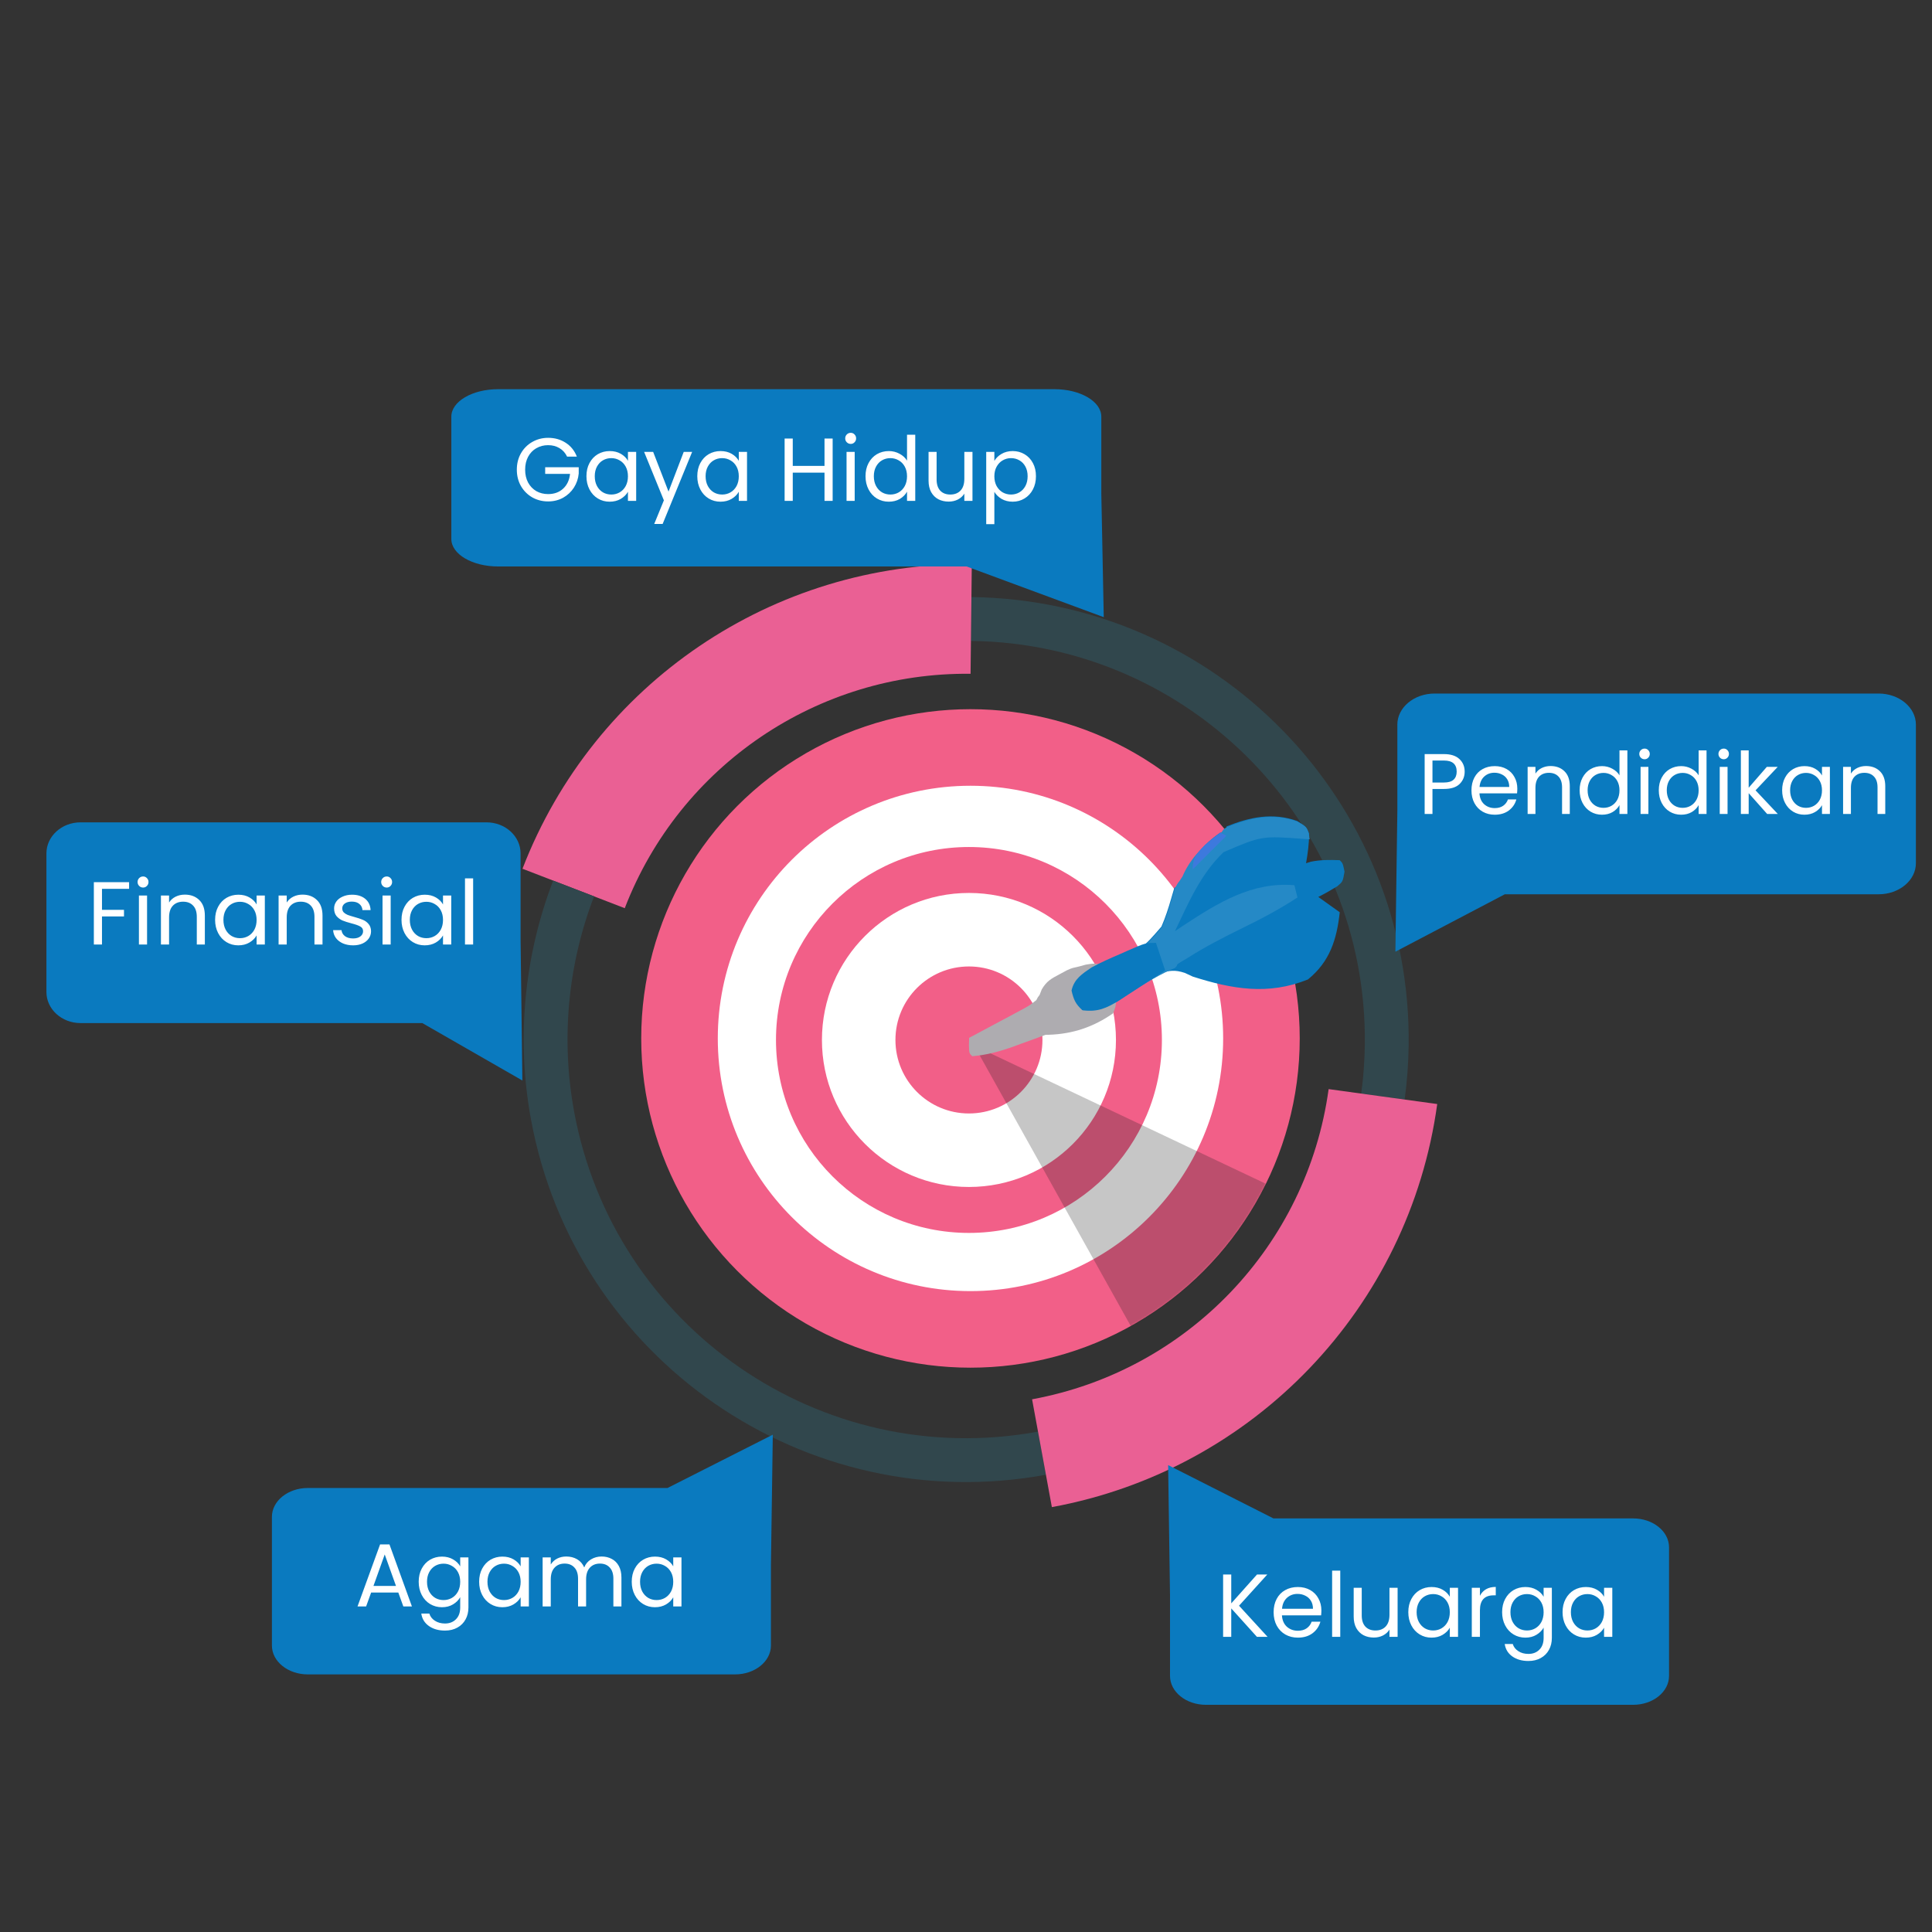 <svg width="1080" height="1080" viewBox="0 0 1080 1080" fill="none" xmlns="http://www.w3.org/2000/svg">
<rect x="0" y="0" width="1080" height="1080" fill="#333333" stroke="none"/>
<path d="M542.895 346.015C672.806 347.628 776.811 454.25 775.198 584.161C775.078 593.806 774.365 603.434 773.063 612.993" stroke="#31474D" stroke-width="24.509" stroke-miterlimit="10"/>
<path d="M320.659 496.663C356.018 404.972 444.628 344.904 542.895 346.015" stroke="#EA6094" stroke-width="61.275" stroke-miterlimit="10"/>
<path d="M582.471 812.349C454.721 835.722 332.213 751.107 308.84 623.358C301.061 580.843 305.151 537.006 320.659 496.663" stroke="#31474D" stroke-width="24.509" stroke-miterlimit="10"/>
<path d="M773.064 612.993C759.237 713.624 682.379 794.015 582.47 812.35" stroke="#EA6094" stroke-width="61.275" stroke-miterlimit="10"/>
<path d="M533.936 585.439C534.898 585.484 535.81 585.507 536.598 585.552C535.834 585.529 534.922 585.507 533.936 585.439Z" fill="#272122"/>
<path d="M538.275 585.597C538.571 585.597 538.818 585.621 538.964 585.621C538.767 585.621 538.522 585.621 538.275 585.597Z" fill="#272122"/>
<path d="M539.138 585.62L539.335 585.643C539.237 585.643 539.113 585.643 538.965 585.62H539.138Z" fill="#272122"/>
<path d="M553.139 585.62H553.312C553.163 585.643 553.04 585.643 552.942 585.643L553.139 585.62Z" fill="#272122"/>
<path d="M554.938 585.575C555.923 585.53 557.082 585.485 558.34 585.438C557.009 585.53 555.826 585.553 554.938 585.575Z" fill="#272122"/>
<circle cx="542.502" cy="580.49" r="184.054" fill="#F25F88"/>
<circle cx="542.502" cy="580.49" r="141.251" fill="white"/>
<circle cx="541.646" cy="581.347" r="107.864" fill="#F25F88"/>
<circle cx="541.646" cy="581.347" r="82.182" fill="white"/>
<circle cx="541.646" cy="581.347" r="41.091" fill="#F25F88"/>
<mask id="mask0_1_2" style="mask-type:alpha" maskUnits="userSpaceOnUse" x="358" y="396" width="369" height="369">
<circle cx="542.502" cy="580.49" r="184.054" fill="#F25F88"/>
</mask>
<g mask="url(#mask0_1_2)">
<path d="M544.623 584.54L742.494 678.25L651.337 775.711L544.623 584.54Z" fill="#1F1C1C" fill-opacity="0.25"/>
</g>
<path d="M725.058 458.914C730.087 462.017 730.087 462.017 731.799 465.869C731.799 471.57 731.077 476.953 730.087 482.563C730.97 482.28 731.853 481.998 732.762 481.707C738.223 480.586 743.363 480.641 748.921 480.851C750.633 482.563 750.633 482.563 751.596 487.271C750.633 492.835 750.633 492.835 747.576 495.417C744.092 497.568 740.591 499.552 736.936 501.396C740.891 504.221 744.846 507.046 748.921 509.957C747.268 525.203 743.377 537.548 731.157 547.517C709.023 556.476 688.789 552.962 666.738 545.912C664.563 544.899 664.563 544.899 662.344 543.865C656.672 541.989 653.645 542.506 647.905 544.199C643.326 546.708 639.103 549.632 634.85 552.653C632.618 554.206 630.385 555.755 628.148 557.301C627.174 557.99 626.199 558.678 625.195 559.388C618.347 563.842 613.423 565.807 605.101 564.745C601.217 561.249 600.17 558.786 599.002 553.723C600.44 547.174 604.832 544.269 610.238 540.775C614.342 539.005 618.503 537.523 622.712 536.02C638.584 530.332 638.584 530.332 649.262 517.956C651.484 512.821 653.17 507.625 654.713 502.252C655.291 500.275 655.87 498.297 656.465 496.26C657.595 495.695 658.725 495.13 659.89 494.548C660.313 493.382 660.737 492.217 661.174 491.016C665.565 480.697 672.792 471.678 682.147 465.441C683.277 465.441 684.407 465.441 685.572 465.441C685.572 464.311 685.572 463.181 685.572 462.017C698.573 456.741 711.465 454.049 725.058 458.914Z" fill="#0A7ABF"/>
<path d="M725.392 459.318C730.422 462.315 730.422 462.315 731.592 465.926C731.86 467.529 731.86 467.529 732.134 469.163C731.186 469.109 730.238 469.056 729.262 469C705.347 467.204 705.347 467.204 684.007 476.346C671.116 488.651 664.393 504.648 656.8 520.527C658.499 519.391 660.199 518.254 661.95 517.083C680.943 504.634 699.982 492.811 723.573 494.845C724.421 498.235 724.421 498.235 725.285 501.694C715.426 508.16 705.28 513.563 694.681 518.708C683.843 524.031 673.265 529.456 663.1 536.003C660.224 537.649 660.973 537.129 658.405 538.841C657.549 539.697 658.405 539.697 656.8 541.073C655.034 541.885 653.269 542.697 651.449 543.534C641.906 548.271 633.13 554.208 624.229 560.033C617.318 564.505 613.748 565.891 605.436 565.043C601.551 561.546 600.505 559.084 599.336 554.021C600.774 547.471 605.166 544.567 610.572 541.073C614.677 539.303 618.837 537.821 623.046 536.318C638.919 530.629 638.919 530.629 649.597 518.253C651.818 513.119 653.504 507.923 655.048 502.55C655.626 500.572 656.204 498.595 656.8 496.557C657.549 495.181 658.405 493.469 659.261 492.613L660.973 490.045C665.364 479.726 673.127 471.976 682.482 465.739L684.087 463.507L685.906 462.315C698.906 457.039 711.84 454.275 725.392 459.318Z" fill="#2589C6"/>
<path d="M608.052 539.063C611.843 538.543 610.987 538.543 615.374 539.063C613.679 540.193 611.984 541.323 610.238 542.487C605.555 545.463 605.555 545.463 601.677 549.336C600.596 555.515 601.945 559.419 605.101 564.745C607.256 564.215 609.41 563.686 611.629 563.14C612.841 562.842 614.052 562.544 615.301 562.237C618.211 561.475 621.081 560.56 623.935 559.609C623.667 562.692 623.667 562.692 622.223 566.457C611.1 574.167 599.688 577.995 586.268 578.442C586.268 574.949 586.268 581.832 586.268 578.442C585.703 578.442 585.138 578.442 584.556 578.442C584.556 581.935 584.556 575.052 584.556 578.442C581.613 579.525 581.613 579.525 578.61 580.629C575.991 581.577 573.371 582.525 570.752 583.472C568.82 584.185 568.82 584.185 566.849 584.913C559.027 587.723 551.768 589.747 543.465 590.427C541.753 588.715 541.753 588.715 541.646 584.328C541.681 582.95 541.716 581.573 541.753 580.154C542.781 579.611 543.809 579.067 544.869 578.507C549.511 576.041 554.139 573.55 558.767 571.059C560.386 570.203 562.005 569.348 563.673 568.467C565.212 567.634 566.751 566.801 568.337 565.942C569.763 565.18 571.189 564.418 572.657 563.633C576.523 561.449 575.888 561.657 579.312 559.089C580.169 557.377 580.169 557.377 581.132 556.184C581.538 555.152 581.944 554.119 582.362 553.054C585.063 548.477 587.589 547.084 592.26 544.628C593.62 543.895 594.98 543.162 596.38 542.407C599.965 540.775 599.52 541.196 603.282 540.255C606.707 539.399 605.851 539.399 608.052 539.063Z" fill="#AEACB0"/>
<path d="M646.193 527.078C647.905 532.215 649.617 537.351 651.329 542.487C646.624 545.561 641.915 548.626 637.204 551.69C635.873 552.56 634.542 553.429 633.171 554.325C631.88 555.164 630.589 556.003 629.259 556.867C628.075 557.638 626.892 558.409 625.672 559.203C618.533 563.586 613.685 565.841 605.101 564.745C601.217 561.249 600.17 558.786 599.002 553.723C600.435 547.194 604.95 544.395 610.238 540.775C615.358 538.007 620.619 535.678 625.968 533.392C627.349 532.777 628.729 532.162 630.151 531.529C640.35 527.078 640.35 527.078 646.193 527.078Z" fill="#0A7ABF"/>
<path d="M682.147 465.441C683.277 466.006 684.407 466.571 685.572 467.154C679.357 473.369 673.142 479.584 666.738 485.987C666.738 479.14 669.055 477.312 673.587 472.29C676.384 469.938 679.224 467.634 682.147 465.441Z" fill="#3D79DD"/>
<path d="M252.302 232.908V301.309C252.302 309.786 264.005 316.659 278.445 316.659H540.343L567.076 326.543L617 345L616.325 310.367L615.637 275.728V232.908C615.637 224.43 603.934 217.559 589.495 217.559H278.445C264.005 217.559 252.302 224.43 252.302 232.908Z" fill="#0A7ABF"/>
<path d="M317.009 255.25C316.042 253.217 314.642 251.65 312.809 250.55C310.975 249.417 308.842 248.85 306.409 248.85C303.975 248.85 301.775 249.417 299.809 250.55C297.875 251.65 296.342 253.25 295.209 255.35C294.109 257.417 293.559 259.817 293.559 262.55C293.559 265.283 294.109 267.683 295.209 269.75C296.342 271.817 297.875 273.417 299.809 274.55C301.775 275.65 303.975 276.2 306.409 276.2C309.809 276.2 312.609 275.183 314.809 273.15C317.009 271.117 318.292 268.367 318.659 264.9H304.759V261.2H323.509V264.7C323.242 267.567 322.342 270.2 320.809 272.6C319.275 274.967 317.259 276.85 314.759 278.25C312.259 279.617 309.475 280.3 306.409 280.3C303.175 280.3 300.225 279.55 297.559 278.05C294.892 276.517 292.775 274.4 291.209 271.7C289.675 269 288.909 265.95 288.909 262.55C288.909 259.15 289.675 256.1 291.209 253.4C292.775 250.667 294.892 248.55 297.559 247.05C300.225 245.517 303.175 244.75 306.409 244.75C310.109 244.75 313.375 245.667 316.209 247.5C319.075 249.333 321.159 251.917 322.459 255.25H317.009ZM327.825 266.2C327.825 263.4 328.391 260.95 329.525 258.85C330.658 256.717 332.208 255.067 334.175 253.9C336.175 252.733 338.391 252.15 340.825 252.15C343.225 252.15 345.308 252.667 347.075 253.7C348.841 254.733 350.158 256.033 351.025 257.6V252.6H355.625V280H351.025V274.9C350.125 276.5 348.775 277.833 346.975 278.9C345.208 279.933 343.141 280.45 340.775 280.45C338.341 280.45 336.141 279.85 334.175 278.65C332.208 277.45 330.658 275.767 329.525 273.6C328.391 271.433 327.825 268.967 327.825 266.2ZM351.025 266.25C351.025 264.183 350.608 262.383 349.775 260.85C348.941 259.317 347.808 258.15 346.375 257.35C344.975 256.517 343.425 256.1 341.725 256.1C340.025 256.1 338.475 256.5 337.075 257.3C335.675 258.1 334.558 259.267 333.725 260.8C332.891 262.333 332.475 264.133 332.475 266.2C332.475 268.3 332.891 270.133 333.725 271.7C334.558 273.233 335.675 274.417 337.075 275.25C338.475 276.05 340.025 276.45 341.725 276.45C343.425 276.45 344.975 276.05 346.375 275.25C347.808 274.417 348.941 273.233 349.775 271.7C350.608 270.133 351.025 268.317 351.025 266.25ZM386.914 252.6L370.414 292.9H365.714L371.114 279.7L360.064 252.6H365.114L373.714 274.8L382.214 252.6H386.914ZM389.788 266.2C389.788 263.4 390.354 260.95 391.488 258.85C392.621 256.717 394.171 255.067 396.138 253.9C398.138 252.733 400.354 252.15 402.788 252.15C405.188 252.15 407.271 252.667 409.038 253.7C410.804 254.733 412.121 256.033 412.988 257.6V252.6H417.588V280H412.988V274.9C412.088 276.5 410.738 277.833 408.938 278.9C407.171 279.933 405.104 280.45 402.738 280.45C400.304 280.45 398.104 279.85 396.138 278.65C394.171 277.45 392.621 275.767 391.488 273.6C390.354 271.433 389.788 268.967 389.788 266.2ZM412.988 266.25C412.988 264.183 412.571 262.383 411.738 260.85C410.904 259.317 409.771 258.15 408.338 257.35C406.938 256.517 405.388 256.1 403.688 256.1C401.988 256.1 400.438 256.5 399.038 257.3C397.638 258.1 396.521 259.267 395.688 260.8C394.854 262.333 394.438 264.133 394.438 266.2C394.438 268.3 394.854 270.133 395.688 271.7C396.521 273.233 397.638 274.417 399.038 275.25C400.438 276.05 401.988 276.45 403.688 276.45C405.388 276.45 406.938 276.05 408.338 275.25C409.771 274.417 410.904 273.233 411.738 271.7C412.571 270.133 412.988 268.317 412.988 266.25ZM465.457 245.15V280H460.907V264.2H443.157V280H438.607V245.15H443.157V260.45H460.907V245.15H465.457ZM475.576 248.15C474.709 248.15 473.976 247.85 473.376 247.25C472.776 246.65 472.476 245.917 472.476 245.05C472.476 244.183 472.776 243.45 473.376 242.85C473.976 242.25 474.709 241.95 475.576 241.95C476.409 241.95 477.109 242.25 477.676 242.85C478.276 243.45 478.576 244.183 478.576 245.05C478.576 245.917 478.276 246.65 477.676 247.25C477.109 247.85 476.409 248.15 475.576 248.15ZM477.776 252.6V280H473.226V252.6H477.776ZM483.831 266.2C483.831 263.4 484.397 260.95 485.531 258.85C486.664 256.717 488.214 255.067 490.181 253.9C492.181 252.733 494.414 252.15 496.881 252.15C499.014 252.15 500.997 252.65 502.831 253.65C504.664 254.617 506.064 255.9 507.031 257.5V243H511.631V280H507.031V274.85C506.131 276.483 504.797 277.833 503.031 278.9C501.264 279.933 499.197 280.45 496.831 280.45C494.397 280.45 492.181 279.85 490.181 278.65C488.214 277.45 486.664 275.767 485.531 273.6C484.397 271.433 483.831 268.967 483.831 266.2ZM507.031 266.25C507.031 264.183 506.614 262.383 505.781 260.85C504.947 259.317 503.814 258.15 502.381 257.35C500.981 256.517 499.431 256.1 497.731 256.1C496.031 256.1 494.481 256.5 493.081 257.3C491.681 258.1 490.564 259.267 489.731 260.8C488.897 262.333 488.481 264.133 488.481 266.2C488.481 268.3 488.897 270.133 489.731 271.7C490.564 273.233 491.681 274.417 493.081 275.25C494.481 276.05 496.031 276.45 497.731 276.45C499.431 276.45 500.981 276.05 502.381 275.25C503.814 274.417 504.947 273.233 505.781 271.7C506.614 270.133 507.031 268.317 507.031 266.25ZM543.62 252.6V280H539.07V275.95C538.203 277.35 536.986 278.45 535.42 279.25C533.886 280.017 532.186 280.4 530.32 280.4C528.186 280.4 526.27 279.967 524.57 279.1C522.87 278.2 521.52 276.867 520.52 275.1C519.553 273.333 519.07 271.183 519.07 268.65V252.6H523.57V268.05C523.57 270.75 524.253 272.833 525.62 274.3C526.986 275.733 528.853 276.45 531.22 276.45C533.653 276.45 535.57 275.7 536.97 274.2C538.37 272.7 539.07 270.517 539.07 267.65V252.6H543.62ZM555.852 257.65C556.752 256.083 558.085 254.783 559.852 253.75C561.652 252.683 563.735 252.15 566.102 252.15C568.535 252.15 570.735 252.733 572.702 253.9C574.702 255.067 576.269 256.717 577.402 258.85C578.535 260.95 579.102 263.4 579.102 266.2C579.102 268.967 578.535 271.433 577.402 273.6C576.269 275.767 574.702 277.45 572.702 278.65C570.735 279.85 568.535 280.45 566.102 280.45C563.769 280.45 561.702 279.933 559.902 278.9C558.135 277.833 556.785 276.517 555.852 274.95V293H551.302V252.6H555.852V257.65ZM574.452 266.2C574.452 264.133 574.035 262.333 573.202 260.8C572.369 259.267 571.235 258.1 569.802 257.3C568.402 256.5 566.852 256.1 565.152 256.1C563.485 256.1 561.935 256.517 560.502 257.35C559.102 258.15 557.969 259.333 557.102 260.9C556.269 262.433 555.852 264.217 555.852 266.25C555.852 268.317 556.269 270.133 557.102 271.7C557.969 273.233 559.102 274.417 560.502 275.25C561.935 276.05 563.485 276.45 565.152 276.45C566.852 276.45 568.402 276.05 569.802 275.25C571.235 274.417 572.369 273.233 573.202 271.7C574.035 270.133 574.452 268.3 574.452 266.2Z" fill="white"/>
<path d="M25.95 477.072V554.526C25.95 564.126 34.487 571.908 45.021 571.908H236.078L255.58 583.1L292 604L291.508 564.783L291.006 525.559V477.072C291.006 467.473 282.468 459.692 271.935 459.692H45.021C34.487 459.692 25.95 467.473 25.95 477.072Z" fill="#0A7ABF"/>
<path d="M72.162 493.15V496.85H57.012V508.6H69.312V512.3H57.012V528H52.462V493.15H72.162ZM80.008 496.15C79.141 496.15 78.408 495.85 77.808 495.25C77.208 494.65 76.908 493.917 76.908 493.05C76.908 492.183 77.208 491.45 77.808 490.85C78.408 490.25 79.141 489.95 80.008 489.95C80.841 489.95 81.541 490.25 82.108 490.85C82.708 491.45 83.008 492.183 83.008 493.05C83.008 493.917 82.708 494.65 82.108 495.25C81.541 495.85 80.841 496.15 80.008 496.15ZM82.208 500.6V528H77.658V500.6H82.208ZM103.312 500.1C106.646 500.1 109.346 501.117 111.412 503.15C113.479 505.15 114.512 508.05 114.512 511.85V528H110.012V512.5C110.012 509.767 109.329 507.683 107.962 506.25C106.596 504.783 104.729 504.05 102.362 504.05C99.962 504.05 98.046 504.8 96.612 506.3C95.212 507.8 94.512 509.983 94.512 512.85V528H89.962V500.6H94.512V504.5C95.412 503.1 96.629 502.017 98.162 501.25C99.729 500.483 101.446 500.1 103.312 500.1ZM120.245 514.2C120.245 511.4 120.811 508.95 121.945 506.85C123.078 504.717 124.628 503.067 126.595 501.9C128.595 500.733 130.811 500.15 133.245 500.15C135.645 500.15 137.728 500.667 139.495 501.7C141.261 502.733 142.578 504.033 143.445 505.6V500.6H148.045V528H143.445V522.9C142.545 524.5 141.195 525.833 139.395 526.9C137.628 527.933 135.561 528.45 133.195 528.45C130.761 528.45 128.561 527.85 126.595 526.65C124.628 525.45 123.078 523.767 121.945 521.6C120.811 519.433 120.245 516.967 120.245 514.2ZM143.445 514.25C143.445 512.183 143.028 510.383 142.195 508.85C141.361 507.317 140.228 506.15 138.795 505.35C137.395 504.517 135.845 504.1 134.145 504.1C132.445 504.1 130.895 504.5 129.495 505.3C128.095 506.1 126.978 507.267 126.145 508.8C125.311 510.333 124.895 512.133 124.895 514.2C124.895 516.3 125.311 518.133 126.145 519.7C126.978 521.233 128.095 522.417 129.495 523.25C130.895 524.05 132.445 524.45 134.145 524.45C135.845 524.45 137.395 524.05 138.795 523.25C140.228 522.417 141.361 521.233 142.195 519.7C143.028 518.133 143.445 516.317 143.445 514.25ZM169.084 500.1C172.417 500.1 175.117 501.117 177.184 503.15C179.25 505.15 180.284 508.05 180.284 511.85V528H175.784V512.5C175.784 509.767 175.1 507.683 173.734 506.25C172.367 504.783 170.5 504.05 168.134 504.05C165.734 504.05 163.817 504.8 162.384 506.3C160.984 507.8 160.284 509.983 160.284 512.85V528H155.734V500.6H160.284V504.5C161.184 503.1 162.4 502.017 163.934 501.25C165.5 500.483 167.217 500.1 169.084 500.1ZM197.416 528.45C195.316 528.45 193.433 528.1 191.766 527.4C190.1 526.667 188.783 525.667 187.816 524.4C186.85 523.1 186.316 521.617 186.216 519.95H190.916C191.05 521.317 191.683 522.433 192.816 523.3C193.983 524.167 195.5 524.6 197.366 524.6C199.1 524.6 200.466 524.217 201.466 523.45C202.466 522.683 202.966 521.717 202.966 520.55C202.966 519.35 202.433 518.467 201.366 517.9C200.3 517.3 198.65 516.717 196.416 516.15C194.383 515.617 192.716 515.083 191.416 514.55C190.15 513.983 189.05 513.167 188.116 512.1C187.216 511 186.766 509.567 186.766 507.8C186.766 506.4 187.183 505.117 188.016 503.95C188.85 502.783 190.033 501.867 191.566 501.2C193.1 500.5 194.85 500.15 196.816 500.15C199.85 500.15 202.3 500.917 204.166 502.45C206.033 503.983 207.033 506.083 207.166 508.75H202.616C202.516 507.317 201.933 506.167 200.866 505.3C199.833 504.433 198.433 504 196.666 504C195.033 504 193.733 504.35 192.766 505.05C191.8 505.75 191.316 506.667 191.316 507.8C191.316 508.7 191.6 509.45 192.166 510.05C192.766 510.617 193.5 511.083 194.366 511.45C195.266 511.783 196.5 512.167 198.066 512.6C200.033 513.133 201.633 513.667 202.866 514.2C204.1 514.7 205.15 515.467 206.016 516.5C206.916 517.533 207.383 518.883 207.416 520.55C207.416 522.05 207 523.4 206.166 524.6C205.333 525.8 204.15 526.75 202.616 527.45C201.116 528.117 199.383 528.45 197.416 528.45ZM216.189 496.15C215.323 496.15 214.589 495.85 213.989 495.25C213.389 494.65 213.089 493.917 213.089 493.05C213.089 492.183 213.389 491.45 213.989 490.85C214.589 490.25 215.323 489.95 216.189 489.95C217.023 489.95 217.723 490.25 218.289 490.85C218.889 491.45 219.189 492.183 219.189 493.05C219.189 493.917 218.889 494.65 218.289 495.25C217.723 495.85 217.023 496.15 216.189 496.15ZM218.389 500.6V528H213.839V500.6H218.389ZM224.444 514.2C224.444 511.4 225.011 508.95 226.144 506.85C227.277 504.717 228.827 503.067 230.794 501.9C232.794 500.733 235.011 500.15 237.444 500.15C239.844 500.15 241.927 500.667 243.694 501.7C245.461 502.733 246.777 504.033 247.644 505.6V500.6H252.244V528H247.644V522.9C246.744 524.5 245.394 525.833 243.594 526.9C241.827 527.933 239.761 528.45 237.394 528.45C234.961 528.45 232.761 527.85 230.794 526.65C228.827 525.45 227.277 523.767 226.144 521.6C225.011 519.433 224.444 516.967 224.444 514.2ZM247.644 514.25C247.644 512.183 247.227 510.383 246.394 508.85C245.561 507.317 244.427 506.15 242.994 505.35C241.594 504.517 240.044 504.1 238.344 504.1C236.644 504.1 235.094 504.5 233.694 505.3C232.294 506.1 231.177 507.267 230.344 508.8C229.511 510.333 229.094 512.133 229.094 514.2C229.094 516.3 229.511 518.133 230.344 519.7C231.177 521.233 232.294 522.417 233.694 523.25C235.094 524.05 236.644 524.45 238.344 524.45C240.044 524.45 241.594 524.05 242.994 523.25C244.427 522.417 245.561 521.233 246.394 519.7C247.227 518.133 247.644 516.317 247.644 514.25ZM264.483 491V528H259.933V491H264.483Z" fill="white"/>
<path d="M1071 405.072V482.526C1071 492.126 1061.66 499.908 1050.14 499.908H841.197L819.869 511.1L780.039 532L780.577 492.783L781.126 453.559V405.072C781.126 395.473 790.463 387.692 801.983 387.692H1050.14C1061.66 387.692 1071 395.473 1071 405.072Z" fill="#0A7ABF"/>
<path d="M818.759 431.336C818.759 434.12 817.799 436.44 815.879 438.296C813.991 440.12 811.095 441.032 807.191 441.032H800.759V455H796.391V421.544H807.191C810.967 421.544 813.831 422.456 815.783 424.28C817.767 426.104 818.759 428.456 818.759 431.336ZM807.191 437.432C809.623 437.432 811.415 436.904 812.567 435.848C813.719 434.792 814.295 433.288 814.295 431.336C814.295 427.208 811.927 425.144 807.191 425.144H800.759V437.432H807.191ZM848.188 440.84C848.188 441.672 848.14 442.552 848.044 443.48H827.02C827.18 446.072 828.06 448.104 829.66 449.576C831.292 451.016 833.26 451.736 835.564 451.736C837.452 451.736 839.02 451.304 840.268 450.44C841.548 449.544 842.444 448.36 842.956 446.888H847.66C846.956 449.416 845.548 451.48 843.436 453.08C841.324 454.648 838.7 455.432 835.564 455.432C833.068 455.432 830.828 454.872 828.844 453.752C826.892 452.632 825.356 451.048 824.236 449C823.116 446.92 822.556 444.52 822.556 441.8C822.556 439.08 823.1 436.696 824.188 434.648C825.276 432.6 826.796 431.032 828.748 429.944C830.732 428.824 833.004 428.264 835.564 428.264C838.06 428.264 840.268 428.808 842.188 429.896C844.108 430.984 845.58 432.488 846.604 434.408C847.66 436.296 848.188 438.44 848.188 440.84ZM843.676 439.928C843.676 438.264 843.308 436.84 842.572 435.656C841.836 434.44 840.828 433.528 839.548 432.92C838.3 432.28 836.908 431.96 835.372 431.96C833.164 431.96 831.276 432.664 829.708 434.072C828.172 435.48 827.292 437.432 827.068 439.928H843.676ZM866.77 428.216C869.97 428.216 872.562 429.192 874.546 431.144C876.53 433.064 877.522 435.848 877.522 439.496V455H873.202V440.12C873.202 437.496 872.546 435.496 871.234 434.12C869.922 432.712 868.13 432.008 865.858 432.008C863.554 432.008 861.714 432.728 860.338 434.168C858.994 435.608 858.322 437.704 858.322 440.456V455H853.954V428.696H858.322V432.44C859.186 431.096 860.354 430.056 861.826 429.32C863.33 428.584 864.978 428.216 866.77 428.216ZM883.025 441.752C883.025 439.064 883.569 436.712 884.657 434.696C885.745 432.648 887.233 431.064 889.121 429.944C891.041 428.824 893.185 428.264 895.553 428.264C897.601 428.264 899.505 428.744 901.265 429.704C903.025 430.632 904.369 431.864 905.297 433.4V419.48H909.713V455H905.297V450.056C904.433 451.624 903.153 452.92 901.457 453.944C899.761 454.936 897.777 455.432 895.505 455.432C893.169 455.432 891.041 454.856 889.121 453.704C887.233 452.552 885.745 450.936 884.657 448.856C883.569 446.776 883.025 444.408 883.025 441.752ZM905.297 441.8C905.297 439.816 904.897 438.088 904.097 436.616C903.297 435.144 902.209 434.024 900.833 433.256C899.489 432.456 898.001 432.056 896.369 432.056C894.737 432.056 893.249 432.44 891.905 433.208C890.561 433.976 889.489 435.096 888.689 436.568C887.889 438.04 887.489 439.768 887.489 441.752C887.489 443.768 887.889 445.528 888.689 447.032C889.489 448.504 890.561 449.64 891.905 450.44C893.249 451.208 894.737 451.592 896.369 451.592C898.001 451.592 899.489 451.208 900.833 450.44C902.209 449.64 903.297 448.504 904.097 447.032C904.897 445.528 905.297 443.784 905.297 441.8ZM919.35 424.424C918.518 424.424 917.814 424.136 917.238 423.56C916.662 422.984 916.374 422.28 916.374 421.448C916.374 420.616 916.662 419.912 917.238 419.336C917.814 418.76 918.518 418.472 919.35 418.472C920.15 418.472 920.822 418.76 921.366 419.336C921.942 419.912 922.23 420.616 922.23 421.448C922.23 422.28 921.942 422.984 921.366 423.56C920.822 424.136 920.15 424.424 919.35 424.424ZM921.462 428.696V455H917.094V428.696H921.462ZM927.275 441.752C927.275 439.064 927.819 436.712 928.907 434.696C929.995 432.648 931.483 431.064 933.371 429.944C935.291 428.824 937.435 428.264 939.803 428.264C941.851 428.264 943.755 428.744 945.515 429.704C947.275 430.632 948.619 431.864 949.547 433.4V419.48H953.963V455H949.547V450.056C948.683 451.624 947.403 452.92 945.707 453.944C944.011 454.936 942.027 455.432 939.755 455.432C937.419 455.432 935.291 454.856 933.371 453.704C931.483 452.552 929.995 450.936 928.907 448.856C927.819 446.776 927.275 444.408 927.275 441.752ZM949.547 441.8C949.547 439.816 949.147 438.088 948.347 436.616C947.547 435.144 946.459 434.024 945.083 433.256C943.739 432.456 942.251 432.056 940.619 432.056C938.987 432.056 937.499 432.44 936.155 433.208C934.811 433.976 933.739 435.096 932.939 436.568C932.139 438.04 931.739 439.768 931.739 441.752C931.739 443.768 932.139 445.528 932.939 447.032C933.739 448.504 934.811 449.64 936.155 450.44C937.499 451.208 938.987 451.592 940.619 451.592C942.251 451.592 943.739 451.208 945.083 450.44C946.459 449.64 947.547 448.504 948.347 447.032C949.147 445.528 949.547 443.784 949.547 441.8ZM963.6 424.424C962.768 424.424 962.064 424.136 961.488 423.56C960.912 422.984 960.624 422.28 960.624 421.448C960.624 420.616 960.912 419.912 961.488 419.336C962.064 418.76 962.768 418.472 963.6 418.472C964.4 418.472 965.072 418.76 965.616 419.336C966.192 419.912 966.48 420.616 966.48 421.448C966.48 422.28 966.192 422.984 965.616 423.56C965.072 424.136 964.4 424.424 963.6 424.424ZM965.712 428.696V455H961.344V428.696H965.712ZM987.845 455L977.525 443.384V455H973.157V419.48H977.525V440.36L987.653 428.696H993.749L981.365 441.8L993.797 455H987.845ZM996.228 441.752C996.228 439.064 996.772 436.712 997.86 434.696C998.948 432.648 1000.44 431.064 1002.32 429.944C1004.24 428.824 1006.37 428.264 1008.71 428.264C1011.01 428.264 1013.01 428.76 1014.71 429.752C1016.4 430.744 1017.67 431.992 1018.5 433.496V428.696H1022.92V455H1018.5V450.104C1017.64 451.64 1016.34 452.92 1014.61 453.944C1012.92 454.936 1010.93 455.432 1008.66 455.432C1006.32 455.432 1004.21 454.856 1002.32 453.704C1000.44 452.552 998.948 450.936 997.86 448.856C996.772 446.776 996.228 444.408 996.228 441.752ZM1018.5 441.8C1018.5 439.816 1018.1 438.088 1017.3 436.616C1016.5 435.144 1015.41 434.024 1014.04 433.256C1012.69 432.456 1011.2 432.056 1009.57 432.056C1007.94 432.056 1006.45 432.44 1005.11 433.208C1003.76 433.976 1002.69 435.096 1001.89 436.568C1001.09 438.04 1000.69 439.768 1000.69 441.752C1000.69 443.768 1001.09 445.528 1001.89 447.032C1002.69 448.504 1003.76 449.64 1005.11 450.44C1006.45 451.208 1007.94 451.592 1009.57 451.592C1011.2 451.592 1012.69 451.208 1014.04 450.44C1015.41 449.64 1016.5 448.504 1017.3 447.032C1018.1 445.528 1018.5 443.784 1018.5 441.8ZM1043.11 428.216C1046.31 428.216 1048.91 429.192 1050.89 431.144C1052.87 433.064 1053.87 435.848 1053.87 439.496V455H1049.55V440.12C1049.55 437.496 1048.89 435.496 1047.58 434.12C1046.27 432.712 1044.47 432.008 1042.2 432.008C1039.9 432.008 1038.06 432.728 1036.68 434.168C1035.34 435.608 1034.67 437.704 1034.67 440.456V455H1030.3V428.696H1034.67V432.44C1035.53 431.096 1036.7 430.056 1038.17 429.32C1039.67 428.584 1041.32 428.216 1043.11 428.216Z" fill="white"/>
<path d="M152 919.861V847.94C152 839.026 160.985 831.8 172.071 831.8H373.146L393.67 821.407L432 802L431.482 838.416L430.954 874.838V919.861C430.954 928.775 421.969 936 410.883 936H172.071C160.985 936 152 928.775 152 919.861Z" fill="#0A7ABF"/>
<path d="M222.664 890.25H207.464L204.664 898H199.864L212.464 863.35H217.714L230.264 898H225.464L222.664 890.25ZM221.364 886.55L215.064 868.95L208.764 886.55H221.364ZM247.055 870.15C249.422 870.15 251.489 870.667 253.255 871.7C255.055 872.733 256.389 874.033 257.255 875.6V870.6H261.855V898.6C261.855 901.1 261.322 903.317 260.255 905.25C259.189 907.217 257.655 908.75 255.655 909.85C253.689 910.95 251.389 911.5 248.755 911.5C245.155 911.5 242.155 910.65 239.755 908.95C237.355 907.25 235.939 904.933 235.505 902H240.005C240.505 903.667 241.539 905 243.105 906C244.672 907.033 246.555 907.55 248.755 907.55C251.255 907.55 253.289 906.767 254.855 905.2C256.455 903.633 257.255 901.433 257.255 898.6V892.85C256.355 894.45 255.022 895.783 253.255 896.85C251.489 897.917 249.422 898.45 247.055 898.45C244.622 898.45 242.405 897.85 240.405 896.65C238.439 895.45 236.889 893.767 235.755 891.6C234.622 889.433 234.055 886.967 234.055 884.2C234.055 881.4 234.622 878.95 235.755 876.85C236.889 874.717 238.439 873.067 240.405 871.9C242.405 870.733 244.622 870.15 247.055 870.15ZM257.255 884.25C257.255 882.183 256.839 880.383 256.005 878.85C255.172 877.317 254.039 876.15 252.605 875.35C251.205 874.517 249.655 874.1 247.955 874.1C246.255 874.1 244.705 874.5 243.305 875.3C241.905 876.1 240.789 877.267 239.955 878.8C239.122 880.333 238.705 882.133 238.705 884.2C238.705 886.3 239.122 888.133 239.955 889.7C240.789 891.233 241.905 892.417 243.305 893.25C244.705 894.05 246.255 894.45 247.955 894.45C249.655 894.45 251.205 894.05 252.605 893.25C254.039 892.417 255.172 891.233 256.005 889.7C256.839 888.133 257.255 886.317 257.255 884.25ZM267.844 884.2C267.844 881.4 268.411 878.95 269.544 876.85C270.678 874.717 272.228 873.067 274.194 871.9C276.194 870.733 278.411 870.15 280.844 870.15C283.244 870.15 285.328 870.667 287.094 871.7C288.861 872.733 290.178 874.033 291.044 875.6V870.6H295.644V898H291.044V892.9C290.144 894.5 288.794 895.833 286.994 896.9C285.228 897.933 283.161 898.45 280.794 898.45C278.361 898.45 276.161 897.85 274.194 896.65C272.228 895.45 270.678 893.767 269.544 891.6C268.411 889.433 267.844 886.967 267.844 884.2ZM291.044 884.25C291.044 882.183 290.628 880.383 289.794 878.85C288.961 877.317 287.828 876.15 286.394 875.35C284.994 874.517 283.444 874.1 281.744 874.1C280.044 874.1 278.494 874.5 277.094 875.3C275.694 876.1 274.578 877.267 273.744 878.8C272.911 880.333 272.494 882.133 272.494 884.2C272.494 886.3 272.911 888.133 273.744 889.7C274.578 891.233 275.694 892.417 277.094 893.25C278.494 894.05 280.044 894.45 281.744 894.45C283.444 894.45 284.994 894.05 286.394 893.25C287.828 892.417 288.961 891.233 289.794 889.7C290.628 888.133 291.044 886.317 291.044 884.25ZM336.283 870.1C338.417 870.1 340.317 870.55 341.983 871.45C343.65 872.317 344.967 873.633 345.933 875.4C346.9 877.167 347.383 879.317 347.383 881.85V898H342.883V882.5C342.883 879.767 342.2 877.683 340.833 876.25C339.5 874.783 337.683 874.05 335.383 874.05C333.017 874.05 331.133 874.817 329.733 876.35C328.333 877.85 327.633 880.033 327.633 882.9V898H323.133V882.5C323.133 879.767 322.45 877.683 321.083 876.25C319.75 874.783 317.933 874.05 315.633 874.05C313.267 874.05 311.383 874.817 309.983 876.35C308.583 877.85 307.883 880.033 307.883 882.9V898H303.333V870.6H307.883V874.55C308.783 873.117 309.983 872.017 311.483 871.25C313.017 870.483 314.7 870.1 316.533 870.1C318.833 870.1 320.867 870.617 322.633 871.65C324.4 872.683 325.717 874.2 326.583 876.2C327.35 874.267 328.617 872.767 330.383 871.7C332.15 870.633 334.117 870.1 336.283 870.1ZM353.147 884.2C353.147 881.4 353.714 878.95 354.847 876.85C355.98 874.717 357.53 873.067 359.497 871.9C361.497 870.733 363.714 870.15 366.147 870.15C368.547 870.15 370.63 870.667 372.397 871.7C374.164 872.733 375.48 874.033 376.347 875.6V870.6H380.947V898H376.347V892.9C375.447 894.5 374.097 895.833 372.297 896.9C370.53 897.933 368.464 898.45 366.097 898.45C363.664 898.45 361.464 897.85 359.497 896.65C357.53 895.45 355.98 893.767 354.847 891.6C353.714 889.433 353.147 886.967 353.147 884.2ZM376.347 884.25C376.347 882.183 375.93 880.383 375.097 878.85C374.264 877.317 373.13 876.15 371.697 875.35C370.297 874.517 368.747 874.1 367.047 874.1C365.347 874.1 363.797 874.5 362.397 875.3C360.997 876.1 359.88 877.267 359.047 878.8C358.214 880.333 357.797 882.133 357.797 884.2C357.797 886.3 358.214 888.133 359.047 889.7C359.88 891.233 360.997 892.417 362.397 893.25C363.797 894.05 365.347 894.45 367.047 894.45C368.747 894.45 370.297 894.05 371.697 893.25C373.13 892.417 374.264 891.233 375.097 889.7C375.93 888.133 376.347 886.317 376.347 884.25Z" fill="white"/>
<path d="M933 936.861V864.94C933 856.026 924.015 848.8 912.929 848.8H711.854L691.33 838.407L653 819L653.518 855.416L654.046 891.838V936.861C654.046 945.775 663.031 953 674.117 953H912.929C924.015 953 933 945.775 933 936.861Z" fill="#0A7ABF"/>
<path d="M702.628 915L688.278 899.1V915H683.728V880.15H688.278V896.3L702.678 880.15H708.428L692.628 897.6L708.578 915H702.628ZM738.66 900.25C738.66 901.117 738.61 902.033 738.51 903H716.61C716.776 905.7 717.693 907.817 719.36 909.35C721.06 910.85 723.11 911.6 725.51 911.6C727.476 911.6 729.11 911.15 730.41 910.25C731.743 909.317 732.676 908.083 733.21 906.55H738.11C737.376 909.183 735.91 911.333 733.71 913C731.51 914.633 728.776 915.45 725.51 915.45C722.91 915.45 720.576 914.867 718.51 913.7C716.476 912.533 714.876 910.883 713.71 908.75C712.543 906.583 711.96 904.083 711.96 901.25C711.96 898.417 712.526 895.933 713.66 893.8C714.793 891.667 716.376 890.033 718.41 888.9C720.476 887.733 722.843 887.15 725.51 887.15C728.11 887.15 730.41 887.717 732.41 888.85C734.41 889.983 735.943 891.55 737.01 893.55C738.11 895.517 738.66 897.75 738.66 900.25ZM733.96 899.3C733.96 897.567 733.576 896.083 732.81 894.85C732.043 893.583 730.993 892.633 729.66 892C728.36 891.333 726.91 891 725.31 891C723.01 891 721.043 891.733 719.41 893.2C717.81 894.667 716.893 896.7 716.66 899.3H733.96ZM749.215 878V915H744.665V878H749.215ZM781.27 887.6V915H776.72V910.95C775.853 912.35 774.637 913.45 773.07 914.25C771.537 915.017 769.837 915.4 767.97 915.4C765.837 915.4 763.92 914.967 762.22 914.1C760.52 913.2 759.17 911.867 758.17 910.1C757.203 908.333 756.72 906.183 756.72 903.65V887.6H761.22V903.05C761.22 905.75 761.903 907.833 763.27 909.3C764.637 910.733 766.503 911.45 768.87 911.45C771.303 911.45 773.22 910.7 774.62 909.2C776.02 907.7 776.72 905.517 776.72 902.65V887.6H781.27ZM787.253 901.2C787.253 898.4 787.819 895.95 788.953 893.85C790.086 891.717 791.636 890.067 793.603 888.9C795.603 887.733 797.819 887.15 800.253 887.15C802.653 887.15 804.736 887.667 806.503 888.7C808.269 889.733 809.586 891.033 810.453 892.6V887.6H815.053V915H810.453V909.9C809.553 911.5 808.203 912.833 806.403 913.9C804.636 914.933 802.569 915.45 800.203 915.45C797.769 915.45 795.569 914.85 793.603 913.65C791.636 912.45 790.086 910.767 788.953 908.6C787.819 906.433 787.253 903.967 787.253 901.2ZM810.453 901.25C810.453 899.183 810.036 897.383 809.203 895.85C808.369 894.317 807.236 893.15 805.803 892.35C804.403 891.517 802.853 891.1 801.153 891.1C799.453 891.1 797.903 891.5 796.503 892.3C795.103 893.1 793.986 894.267 793.153 895.8C792.319 897.333 791.903 899.133 791.903 901.2C791.903 903.3 792.319 905.133 793.153 906.7C793.986 908.233 795.103 909.417 796.503 910.25C797.903 911.05 799.453 911.45 801.153 911.45C802.853 911.45 804.403 911.05 805.803 910.25C807.236 909.417 808.369 908.233 809.203 906.7C810.036 905.133 810.453 903.317 810.453 901.25ZM827.292 892.05C828.092 890.483 829.225 889.267 830.692 888.4C832.192 887.533 834.008 887.1 836.142 887.1V891.8H834.942C829.842 891.8 827.292 894.567 827.292 900.1V915H822.742V887.6H827.292V892.05ZM852.694 887.15C855.061 887.15 857.127 887.667 858.894 888.7C860.694 889.733 862.027 891.033 862.894 892.6V887.6H867.494V915.6C867.494 918.1 866.961 920.317 865.894 922.25C864.827 924.217 863.294 925.75 861.294 926.85C859.327 927.95 857.027 928.5 854.394 928.5C850.794 928.5 847.794 927.65 845.394 925.95C842.994 924.25 841.577 921.933 841.144 919H845.644C846.144 920.667 847.177 922 848.744 923C850.311 924.033 852.194 924.55 854.394 924.55C856.894 924.55 858.927 923.767 860.494 922.2C862.094 920.633 862.894 918.433 862.894 915.6V909.85C861.994 911.45 860.661 912.783 858.894 913.85C857.127 914.917 855.061 915.45 852.694 915.45C850.261 915.45 848.044 914.85 846.044 913.65C844.077 912.45 842.527 910.767 841.394 908.6C840.261 906.433 839.694 903.967 839.694 901.2C839.694 898.4 840.261 895.95 841.394 893.85C842.527 891.717 844.077 890.067 846.044 888.9C848.044 887.733 850.261 887.15 852.694 887.15ZM862.894 901.25C862.894 899.183 862.477 897.383 861.644 895.85C860.811 894.317 859.677 893.15 858.244 892.35C856.844 891.517 855.294 891.1 853.594 891.1C851.894 891.1 850.344 891.5 848.944 892.3C847.544 893.1 846.427 894.267 845.594 895.8C844.761 897.333 844.344 899.133 844.344 901.2C844.344 903.3 844.761 905.133 845.594 906.7C846.427 908.233 847.544 909.417 848.944 910.25C850.344 911.05 851.894 911.45 853.594 911.45C855.294 911.45 856.844 911.05 858.244 910.25C859.677 909.417 860.811 908.233 861.644 906.7C862.477 905.133 862.894 903.317 862.894 901.25ZM873.483 901.2C873.483 898.4 874.05 895.95 875.183 893.85C876.316 891.717 877.866 890.067 879.833 888.9C881.833 887.733 884.05 887.15 886.483 887.15C888.883 887.15 890.966 887.667 892.733 888.7C894.5 889.733 895.816 891.033 896.683 892.6V887.6H901.283V915H896.683V909.9C895.783 911.5 894.433 912.833 892.633 913.9C890.866 914.933 888.8 915.45 886.433 915.45C884 915.45 881.8 914.85 879.833 913.65C877.866 912.45 876.316 910.767 875.183 908.6C874.05 906.433 873.483 903.967 873.483 901.2ZM896.683 901.25C896.683 899.183 896.266 897.383 895.433 895.85C894.6 894.317 893.466 893.15 892.033 892.35C890.633 891.517 889.083 891.1 887.383 891.1C885.683 891.1 884.133 891.5 882.733 892.3C881.333 893.1 880.216 894.267 879.383 895.8C878.55 897.333 878.133 899.133 878.133 901.2C878.133 903.3 878.55 905.133 879.383 906.7C880.216 908.233 881.333 909.417 882.733 910.25C884.133 911.05 885.683 911.45 887.383 911.45C889.083 911.45 890.633 911.05 892.033 910.25C893.466 909.417 894.6 908.233 895.433 906.7C896.266 905.133 896.683 903.317 896.683 901.25Z" fill="white"/>
</svg>
